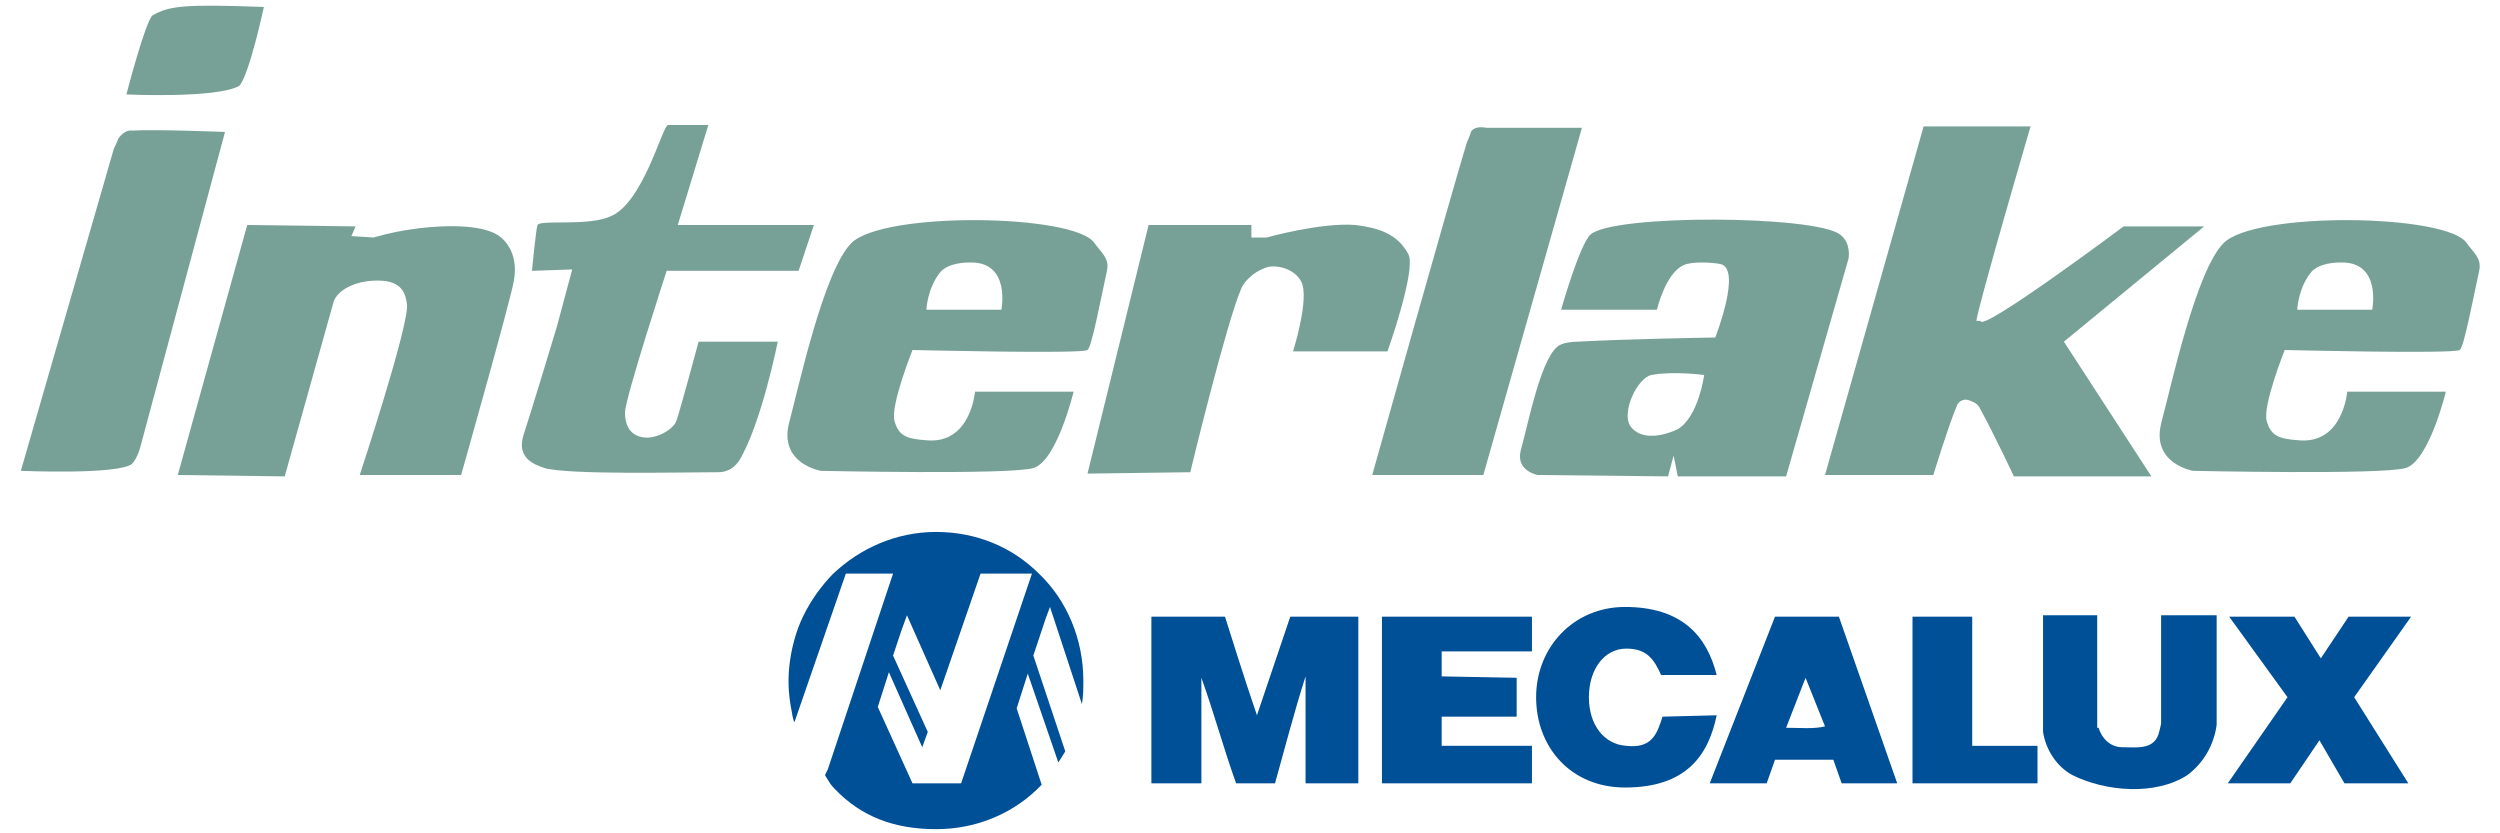 <?xml version="1.0" encoding="utf-8"?>
<!-- Generator: Adobe Illustrator 25.0.0, SVG Export Plug-In . SVG Version: 6.00 Build 0)  -->
<svg version="1.1" id="Capa_1" xmlns="http://www.w3.org/2000/svg" xmlns:xlink="http://www.w3.org/1999/xlink" x="0px" y="0px"
	 width="180px" height="60px" viewBox="0 0 180 60" style="enable-background:new 0 0 180 60;" xml:space="preserve">
<style type="text/css">
	.st0{fill:#005098;}
	.st1{fill:#77A197;}
</style>
<g>
	<g>
		<g>
			<path class="st0" d="M74.3,41.3h-0.9h-0.6h-2.2l-2.9,8.4l-2.4-5.4l-0.4,1.1l-0.6,1.8l2.5,5.5l-0.4,1.1L64,48.4l-0.8,2.5l2.5,5.5
				h0.3h2.1h0.6h0.5L74.3,41.3L74.3,41.3L74.3,41.3L74.3,41.3z M60,41.3c1.9-1.8,4.5-3,7.4-3c2.9,0,5.5,1.1,7.4,3
				c2,1.9,3.2,4.7,3.2,7.7c0,0.6,0,1.1-0.1,1.7l-2.3-7l-0.3,0.8L75,45.4l-0.6,1.8l2.3,6.9l0,0l0,0l0,0l0,0c-0.2,0.3-0.3,0.5-0.5,0.8
				L74,48.5L73.2,51l1.8,5.5c-1.9,2-4.6,3.2-7.6,3.2c-3,0-5.4-0.9-7.3-2.9c0,0-0.3-0.3-0.4-0.5c-0.2-0.3-0.3-0.5-0.3-0.5
				c0.2-0.4,0.1-0.2,0.2-0.4l4.7-14.1h-3.4L57.2,52c-0.1-0.1-0.2-0.8-0.2-0.8c-0.2-1-0.5-2.9,0.3-5.5C58.1,43.1,60,41.3,60,41.3"/>
			<g>
				<g>
					<polygon class="st0" points="167.1,47.4 169.1,44.4 173.6,44.4 169.5,50.2 173.4,56.4 168.8,56.4 167,53.3 164.9,56.4 
						160.4,56.4 164.7,50.2 160.5,44.4 165.2,44.4 					"/>
					<polygon class="st0" points="142,53.7 146.7,53.7 146.7,56.4 137.7,56.4 137.7,44.4 142,44.4 					"/>
					<path class="st0" d="M132.4,44.4h-4.6l-4.7,12h4.1l0.6-1.7h4.2l0.6,1.7h4L132.4,44.4z M128.6,52.4l1.4-3.6l1.4,3.5
						C130.6,52.5,129.6,52.4,128.6,52.4L128.6,52.4z"/>
					<polygon class="st0" points="110.3,46.9 103.8,46.9 103.8,48.7 109.2,48.8 109.2,51.6 103.8,51.6 103.8,53.7 110.3,53.7 
						110.3,56.4 99.5,56.4 99.5,44.4 110.3,44.4 					"/>
					<path class="st0" d="M88.2,44.4c0,0,1.5,4.8,2.3,7.1l2.4-7.1h4.9v12H94v-7.7c-0.8,2.5-1.5,5.2-2.2,7.7H89
						c-0.9-2.5-1.6-5.1-2.5-7.6v7.6h-3.6v-12L88.2,44.4L88.2,44.4z"/>
				</g>
			</g>
		</g>
		<path class="st0" d="M119.7,51.6c-0.4,1.3-0.8,2.3-2.6,2.1c-1.6-0.1-2.7-1.5-2.7-3.5c0-2,1.1-3.5,2.7-3.5c1.5,0,2,0.8,2.5,1.9l4,0
			c-0.7-2.8-2.5-4.9-6.6-4.9c-3.7,0-6.4,2.9-6.4,6.5s2.5,6.5,6.4,6.5c4.4,0,6-2.3,6.6-5.2L119.7,51.6z"/>
		<path class="st0" d="M151.1,52.4c0.2,0.7,0.8,1.4,1.7,1.4c1,0,2.2,0.2,2.6-0.9c0.1-0.3,0.2-0.8,0.2-0.8v-7.8h4v7.9
			c-0.2,1.4-0.9,2.7-2.1,3.6c-2.3,1.5-5.9,1.2-8.3,0c-1.1-0.6-1.9-1.8-2.1-3.1v-8.4h3.9V52.4L151.1,52.4z"/>
	</g>
	<g>
		<g>
			<path class="st1" d="M9.1,6.8c0,0,1.4-5.4,1.9-5.7c1.2-0.7,2.4-0.8,8-0.6c0,0-1.1,5.1-1.8,5.7C15.5,7.1,9.1,6.8,9.1,6.8z"/>
			<path class="st1" d="M1.5,33.9l6.7-23.2c0,0,0.3-0.6,0.3-0.7C9,9.3,9.4,9.4,9.6,9.4c1.5-0.1,6.6,0.1,6.6,0.1l-6.1,22.7
				c0,0-0.2,0.8-0.6,1.2C8.5,34.2,1.5,33.9,1.5,33.9z"/>
			<path class="st1" d="M12.8,34.2l5-18l7.8,0.1L25.3,17l1.6,0.1c0,0,1.3-0.4,2.8-0.6c1.3-0.2,4.6-0.5,6.1,0.4
				c0.8,0.5,1.5,1.6,1.2,3.3c-0.2,1.3-3.8,14-3.8,14h-7.3c0,0,3.6-10.9,3.4-12.3c-0.1-0.7-0.3-1.7-2.1-1.7S24.2,21,24,21.8
				c-0.2,0.7-3.5,12.5-3.5,12.5L12.8,34.2L12.8,34.2z"/>
			<path class="st1" d="M38.3,19.5c0,0,0.3-3.1,0.4-3.3c0.2-0.4,3.6,0.1,5.2-0.6c2.4-0.9,3.8-6.6,4.2-6.6c0.9,0,2.9,0,2.9,0
				l-2.2,7.2h9.8l-1.1,3.3h-9.5c0,0-3,9.2-3,10.2c0,1.1,0.5,1.7,1.4,1.8c0.9,0.1,2.1-0.6,2.3-1.2c0.2-0.5,1.6-5.7,1.6-5.7h5.7
				c0,0-1.2,6-2.8,8.6c-0.5,0.7-1.1,0.8-1.5,0.8c-2.6,0-10.7,0.2-12.5-0.3c-0.9-0.3-2-0.8-1.5-2.4c0.5-1.5,2.4-7.8,2.4-7.8l1.1-4.1
				L38.3,19.5L38.3,19.5z"/>
			<g>
				<path class="st1" d="M78.3,25.2c0.3-0.2,0.9-3.4,1.4-5.7c0.2-0.9-0.4-1.3-0.9-2c-1.4-2.1-15.2-2.3-17.5,0c-2,2-3.8,10.4-4.5,13
					c-0.7,2.9,2.3,3.4,2.3,3.4s13.6,0.3,15.3-0.2c1.7-0.5,2.9-5.5,2.9-5.5h-7.1c0,0-0.3,3.8-3.5,3.5c-1.4-0.1-2-0.3-2.3-1.4
					c-0.3-1.1,1.3-5.1,1.3-5.1S77.9,25.5,78.3,25.2z M67.7,19.6c0.4-0.5,1.3-0.7,2.1-0.7c3-0.1,2.3,3.4,2.3,3.4h-5.4
					C66.7,22.2,66.8,20.7,67.7,19.6z"/>
			</g>
			<g>
				<path class="st1" d="M177.1,25.2c0.3-0.2,0.9-3.4,1.4-5.7c0.2-0.9-0.4-1.3-0.9-2c-1.4-2.1-15.2-2.3-17.5,0c-2,2-3.8,10.4-4.5,13
					c-0.7,2.9,2.3,3.4,2.3,3.4s13.6,0.3,15.3-0.2c1.7-0.5,2.9-5.5,2.9-5.5H169c0,0-0.3,3.8-3.5,3.5c-1.4-0.1-2-0.3-2.3-1.4
					s1.3-5.1,1.3-5.1S176.6,25.5,177.1,25.2z M166.4,19.6c0.4-0.5,1.3-0.7,2.1-0.7c3-0.1,2.3,3.4,2.3,3.4h-5.4
					C165.4,22.2,165.5,20.7,166.4,19.6z"/>
			</g>
			<path class="st1" d="M78.3,34.1l4.4-17.9h7.4l0,0.9l1.1,0c0,0,3.9-1.1,6.4-0.9c1.6,0.2,3,0.6,3.8,2.1c0.6,1.1-1.5,7-1.5,7l-6.8,0
				c0,0,1.2-3.8,0.6-5c-0.4-0.8-1.4-1.2-2.3-1.1c-0.9,0.2-1.7,0.9-2,1.5c-1.1,2.5-3.7,13.3-3.7,13.3L78.3,34.1L78.3,34.1z"/>
			<path class="st1" d="M107,9.2h6.9l-7.1,25h-8c0,0,5.5-19.6,6.8-23.9c0.2-0.5,0.3-0.7,0.3-0.8C106.2,9,107,9.2,107,9.2z"/>
			<path class="st1" d="M133.1,18.6c0,0,0.2-1.1-0.6-1.7c-1.7-1.4-16.4-1.5-18,0c-0.8,0.8-2.1,5.4-2.1,5.4l6.9,0
				c0,0,0.6-2.6,1.9-3.2c0.6-0.3,2.1-0.2,2.6-0.1c1.7,0.2-0.3,5.3-0.3,5.3s-6.3,0.1-9.9,0.3c-0.5,0-1,0.1-1.2,0.2
				c-1.4,0.5-2.4,5.9-2.9,7.6c-0.4,1.5,1.2,1.8,1.2,1.8l9.4,0.1l0.4-1.5l0.3,1.5h7.8L133.1,18.6z M120.8,30.9
				c-0.6,0.3-2.5,1-3.4-0.2c-0.7-1,0.5-3.5,1.5-3.7c1.6-0.3,3.8,0,3.8,0S122.3,30,120.8,30.9z"/>
			<path class="st1" d="M140.9,29.2c-0.6,1.4-1.7,5-1.7,5h-7.8l7.1-25.1h7.7c0,0-3.8,13-3.9,14c0,0,0.3,0,0.3,0
				c0,0.9,10.3-6.8,10.3-6.8h5.8l-10.1,8.3l6.3,9.7H145c0,0-1.4-3-2.5-5c-0.2-0.3-0.5-0.4-0.8-0.5C141.4,28.7,141,28.9,140.9,29.2z"
				/>
		</g>
	</g>
</g>
</svg>

